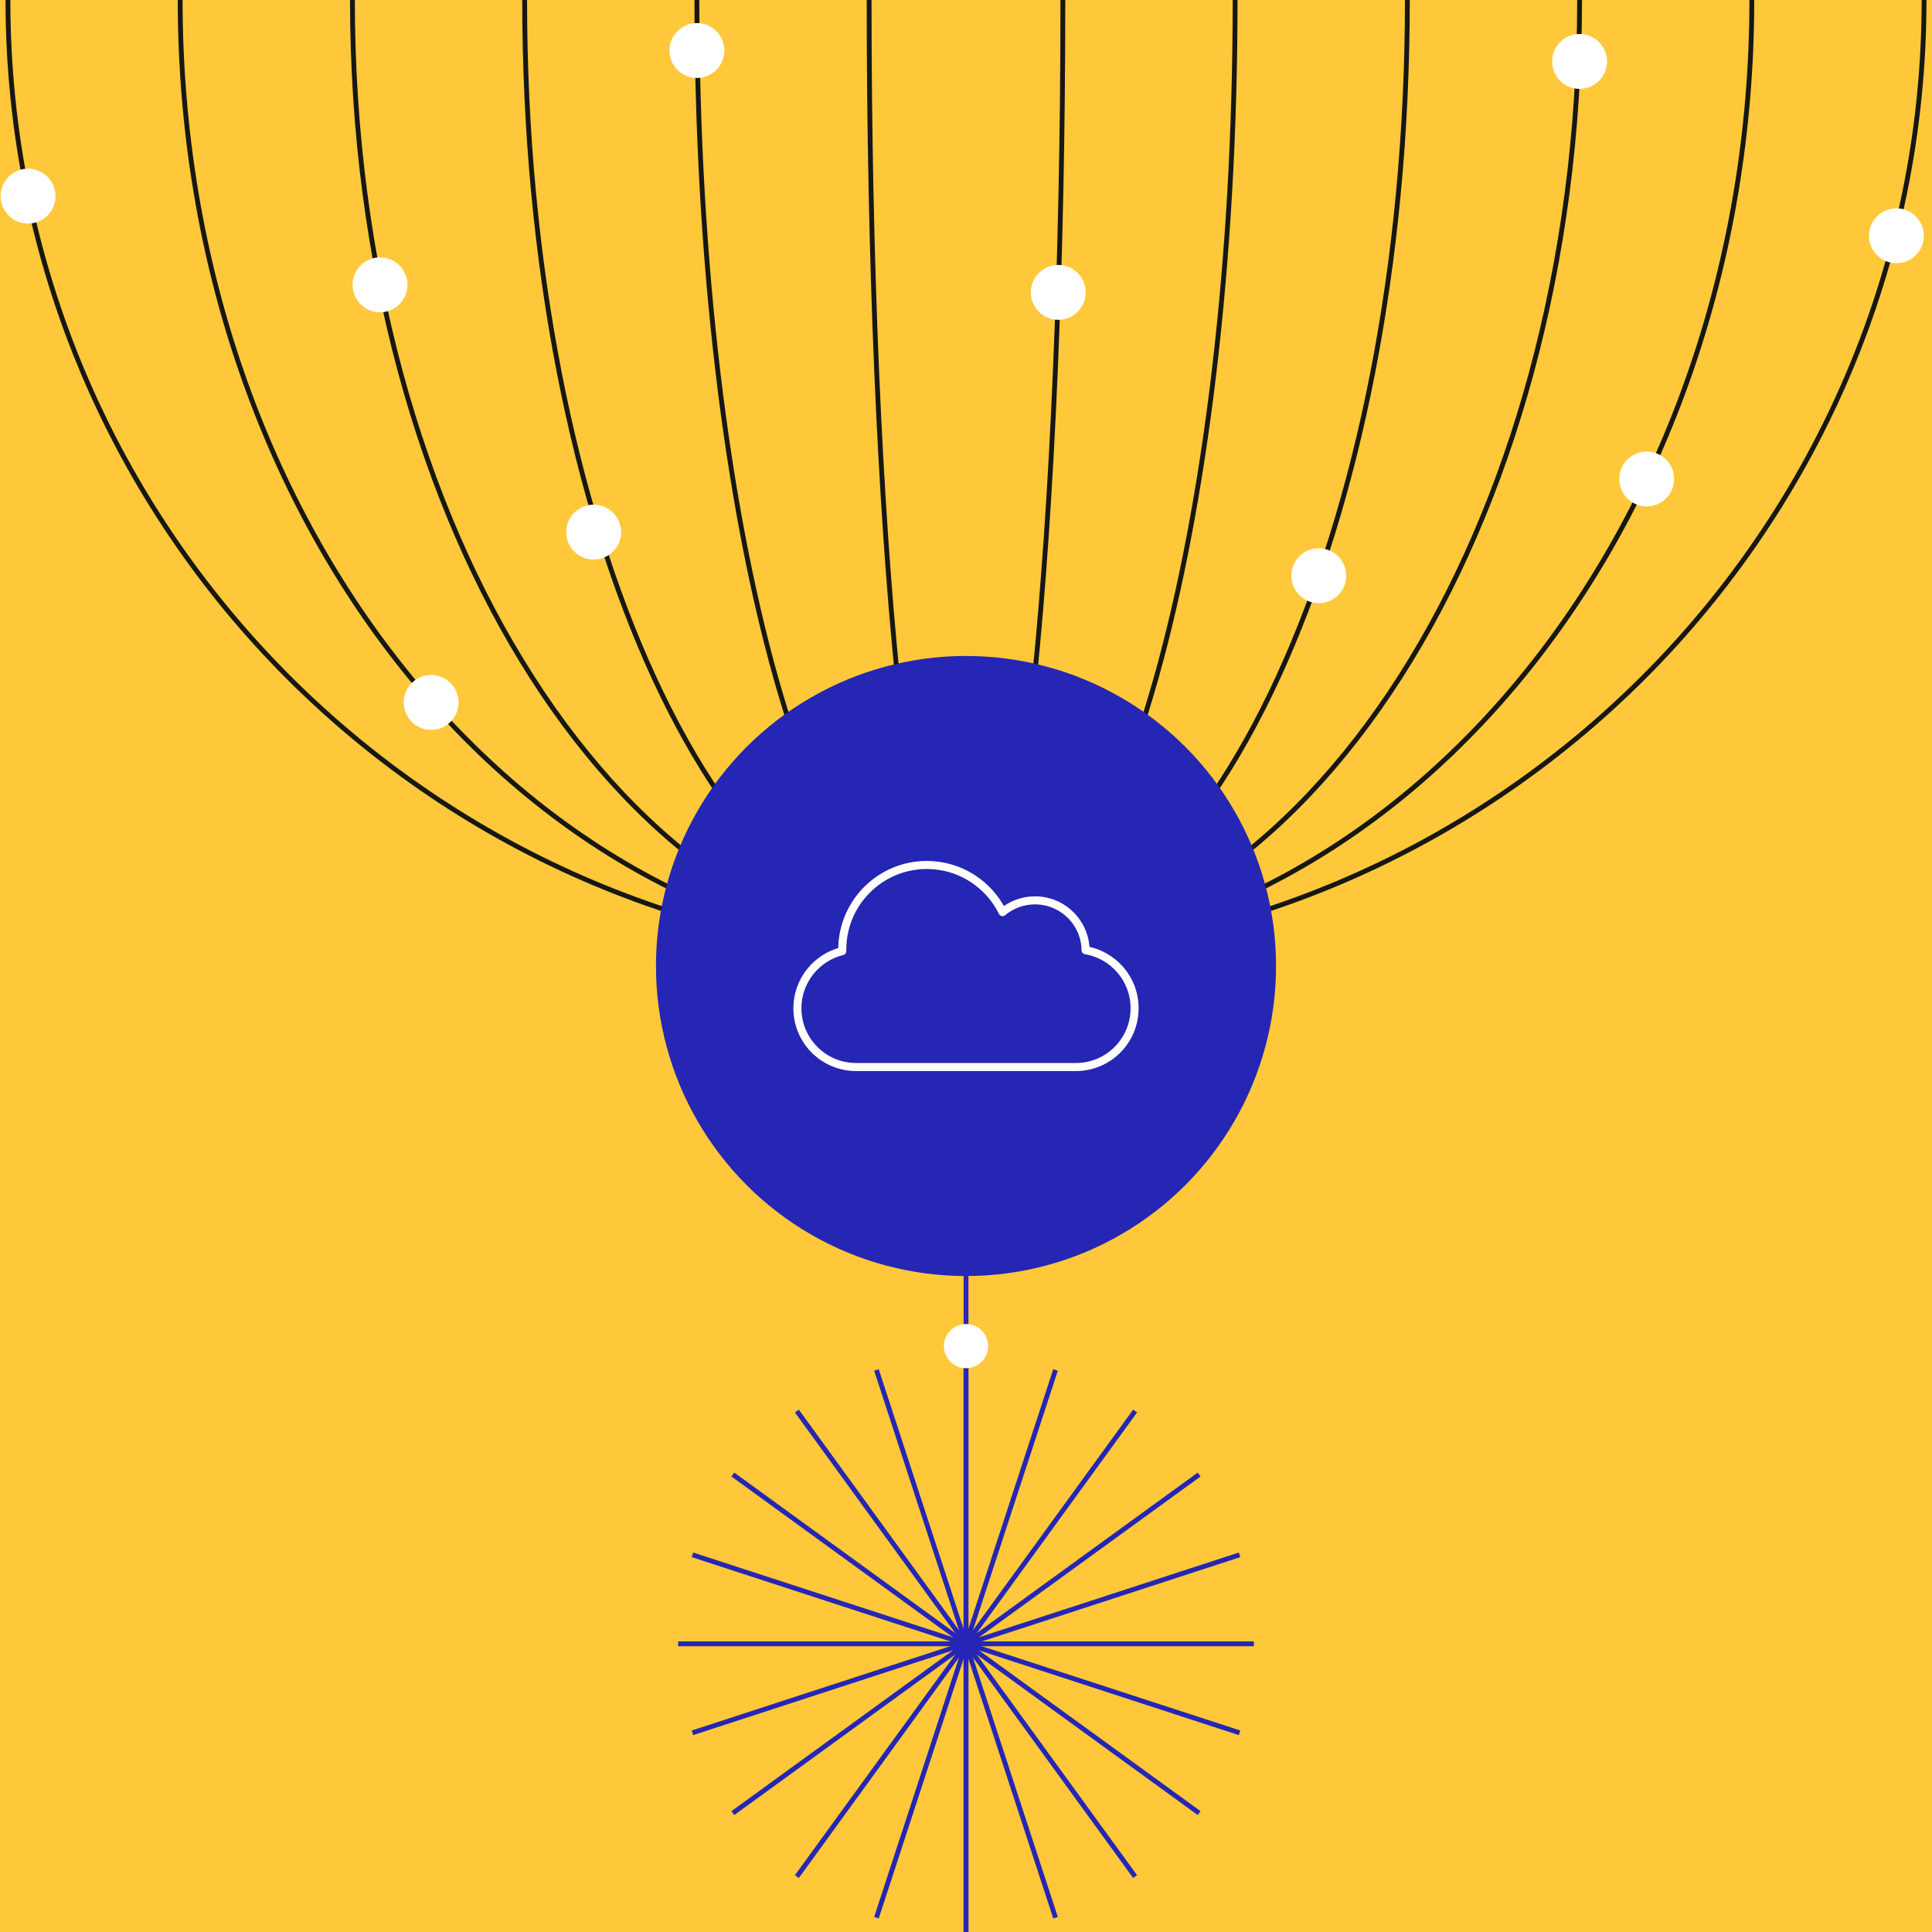 <?xml version="1.0" encoding="UTF-8"?>
<svg id="Layer_1" data-name="Layer 1" xmlns="http://www.w3.org/2000/svg" width="1200" height="1200" viewBox="0 0 1200 1200">
  <rect x="-.5" y="-.5" width="1201" height="1201" fill="#ffc83a"/>
  <g>
    <g>
      <g>
        <path d="M599.99,1021.01v-178.6" fill="none" stroke="#2526b3" stroke-width="3"/>
        <path d="M599.99,1021.01l-55.61-170.1" fill="none" stroke="#2526b3" stroke-width="3"/>
        <path d="M599.99,1021.01l-105.03-144.59" fill="none" stroke="#2526b3" stroke-width="3"/>
        <path d="M599.99,1021.01l-144.81-105.15" fill="none" stroke="#2526b3" stroke-width="3"/>
        <path d="M599.62,1021.01l-169.53-55.28" fill="none" stroke="#2526b3" stroke-width="3"/>
        <path d="M600,1021.01h-178.79" fill="none" stroke="#2526b3" stroke-width="3"/>
        <path d="M599.62,1021l-169.53,55.28" fill="none" stroke="#2526b3" stroke-width="3"/>
        <path d="M599.99,1021.01l-144.81,105.15" fill="none" stroke="#2526b3" stroke-width="3"/>
        <path d="M599.99,1021.01l-105.03,144.58" fill="none" stroke="#2526b3" stroke-width="3"/>
        <path d="M599.99,1021.01l-55.61,170.1" fill="none" stroke="#2526b3" stroke-width="3"/>
        <path d="M599.99,1021.01v178.99" fill="none" stroke="#2526b3" stroke-width="3"/>
        <path d="M600.01,1021.01v-236.83" fill="none" stroke="#2526b3" stroke-width="3"/>
        <path d="M600,1021.01l55.61-170.1" fill="none" stroke="#2526b3" stroke-width="3"/>
        <path d="M600.01,1021.01l105.03-144.59" fill="none" stroke="#2526b3" stroke-width="3"/>
        <path d="M600.01,1021.01l144.81-105.15" fill="none" stroke="#2526b3" stroke-width="3"/>
        <path d="M600.39,1021.01l169.53-55.28" fill="none" stroke="#2526b3" stroke-width="3"/>
        <path d="M600.01,1021.01h178.79" fill="none" stroke="#2526b3" stroke-width="3"/>
        <path d="M600.39,1021l169.53,55.28" fill="none" stroke="#2526b3" stroke-width="3"/>
        <path d="M600.01,1021.01l144.81,105.15" fill="none" stroke="#2526b3" stroke-width="3"/>
        <path d="M600.01,1021.01l105.03,144.58" fill="none" stroke="#2526b3" stroke-width="3"/>
        <path d="M600,1021.01l55.61,170.1" fill="none" stroke="#2526b3" stroke-width="3"/>
        <path d="M600.01,1021.01v178.99" fill="none" stroke="#2526b3" stroke-width="3"/>
      </g>
      <g>
        <path d="M1195.07,0c0,328.62-266.43,595.01-595.07,595.01S4.93,328.62,4.93,0" fill="none" stroke="#171713" stroke-width="3"/>
        <path d="M1088.09,0c0,328.62-218.53,595.01-488.09,595.01S111.91,328.62,111.91,0" fill="none" stroke="#171713" stroke-width="3"/>
        <path d="M981.11,0c0,328.62-170.62,595.01-381.1,595.01S218.9,328.62,218.9,0" fill="none" stroke="#171713" stroke-width="3"/>
        <path d="M874.14,0c0,328.62-122.74,595.01-274.14,595.01S325.87,328.62,325.87,0" fill="none" stroke="#171713" stroke-width="3"/>
        <path d="M767.15,0c0,328.62-74.84,595.01-167.15,595.01S432.85,328.62,432.85,0" fill="none" stroke="#171713" stroke-width="3"/>
        <path d="M660.17,0c0,328.62-26.94,595.01-60.17,595.01S539.83,328.62,539.83,0" fill="none" stroke="#171713" stroke-width="3"/>
      </g>
      <circle cx="600" cy="600" r="192.57" fill="#2526b3"/>
      <circle cx="819.12" cy="357.58" r="17.05" fill="#fff"/>
      <circle cx="657.32" cy="181.6" r="17.05" fill="#fff"/>
      <circle cx="432.85" cy="31.38" r="17.05" fill="#fff"/>
      <circle cx="368.73" cy="330.5" r="17.05" fill="#fff"/>
      <circle cx="236.03" cy="176.92" r="17.05" fill="#fff"/>
      <circle cx="267.78" cy="436.3" r="17.05" fill="#fff"/>
      <circle cx="1022.79" cy="297.5" r="17.05" fill="#fff"/>
      <circle cx="981.11" cy="38.16" r="17.05" fill="#fff"/>
      <circle cx="1177.9" cy="146.43" r="17.05" fill="#fff"/>
      <circle cx="17.43" cy="121.82" r="17.05" fill="#fff"/>
      <circle cx="600" cy="836.1" r="13.74" fill="#fff"/>
    </g>
    <g id="g832">
      <g id="g838">
        <path id="path840" d="M668.22,662.75c20.19,0,36.5-16.31,36.5-36.5h0c0-18.17-13.2-33.16-30.44-36.03-.23-17.16-14.21-30.99-31.45-30.99-7.61,0-14.68,2.72-20.11,7.3-8.54-17.32-26.4-29.28-47.06-29.28-28.97,0-52.5,23.53-52.5,52.5v1.01c-16,3.88-27.88,18.33-27.88,35.49h0c0,20.19,16.31,36.5,36.5,36.5h136.45Z" fill="none" stroke="#fff" stroke-linecap="round" stroke-linejoin="round" stroke-width="5"/>
      </g>
    </g>
  </g>
</svg>
